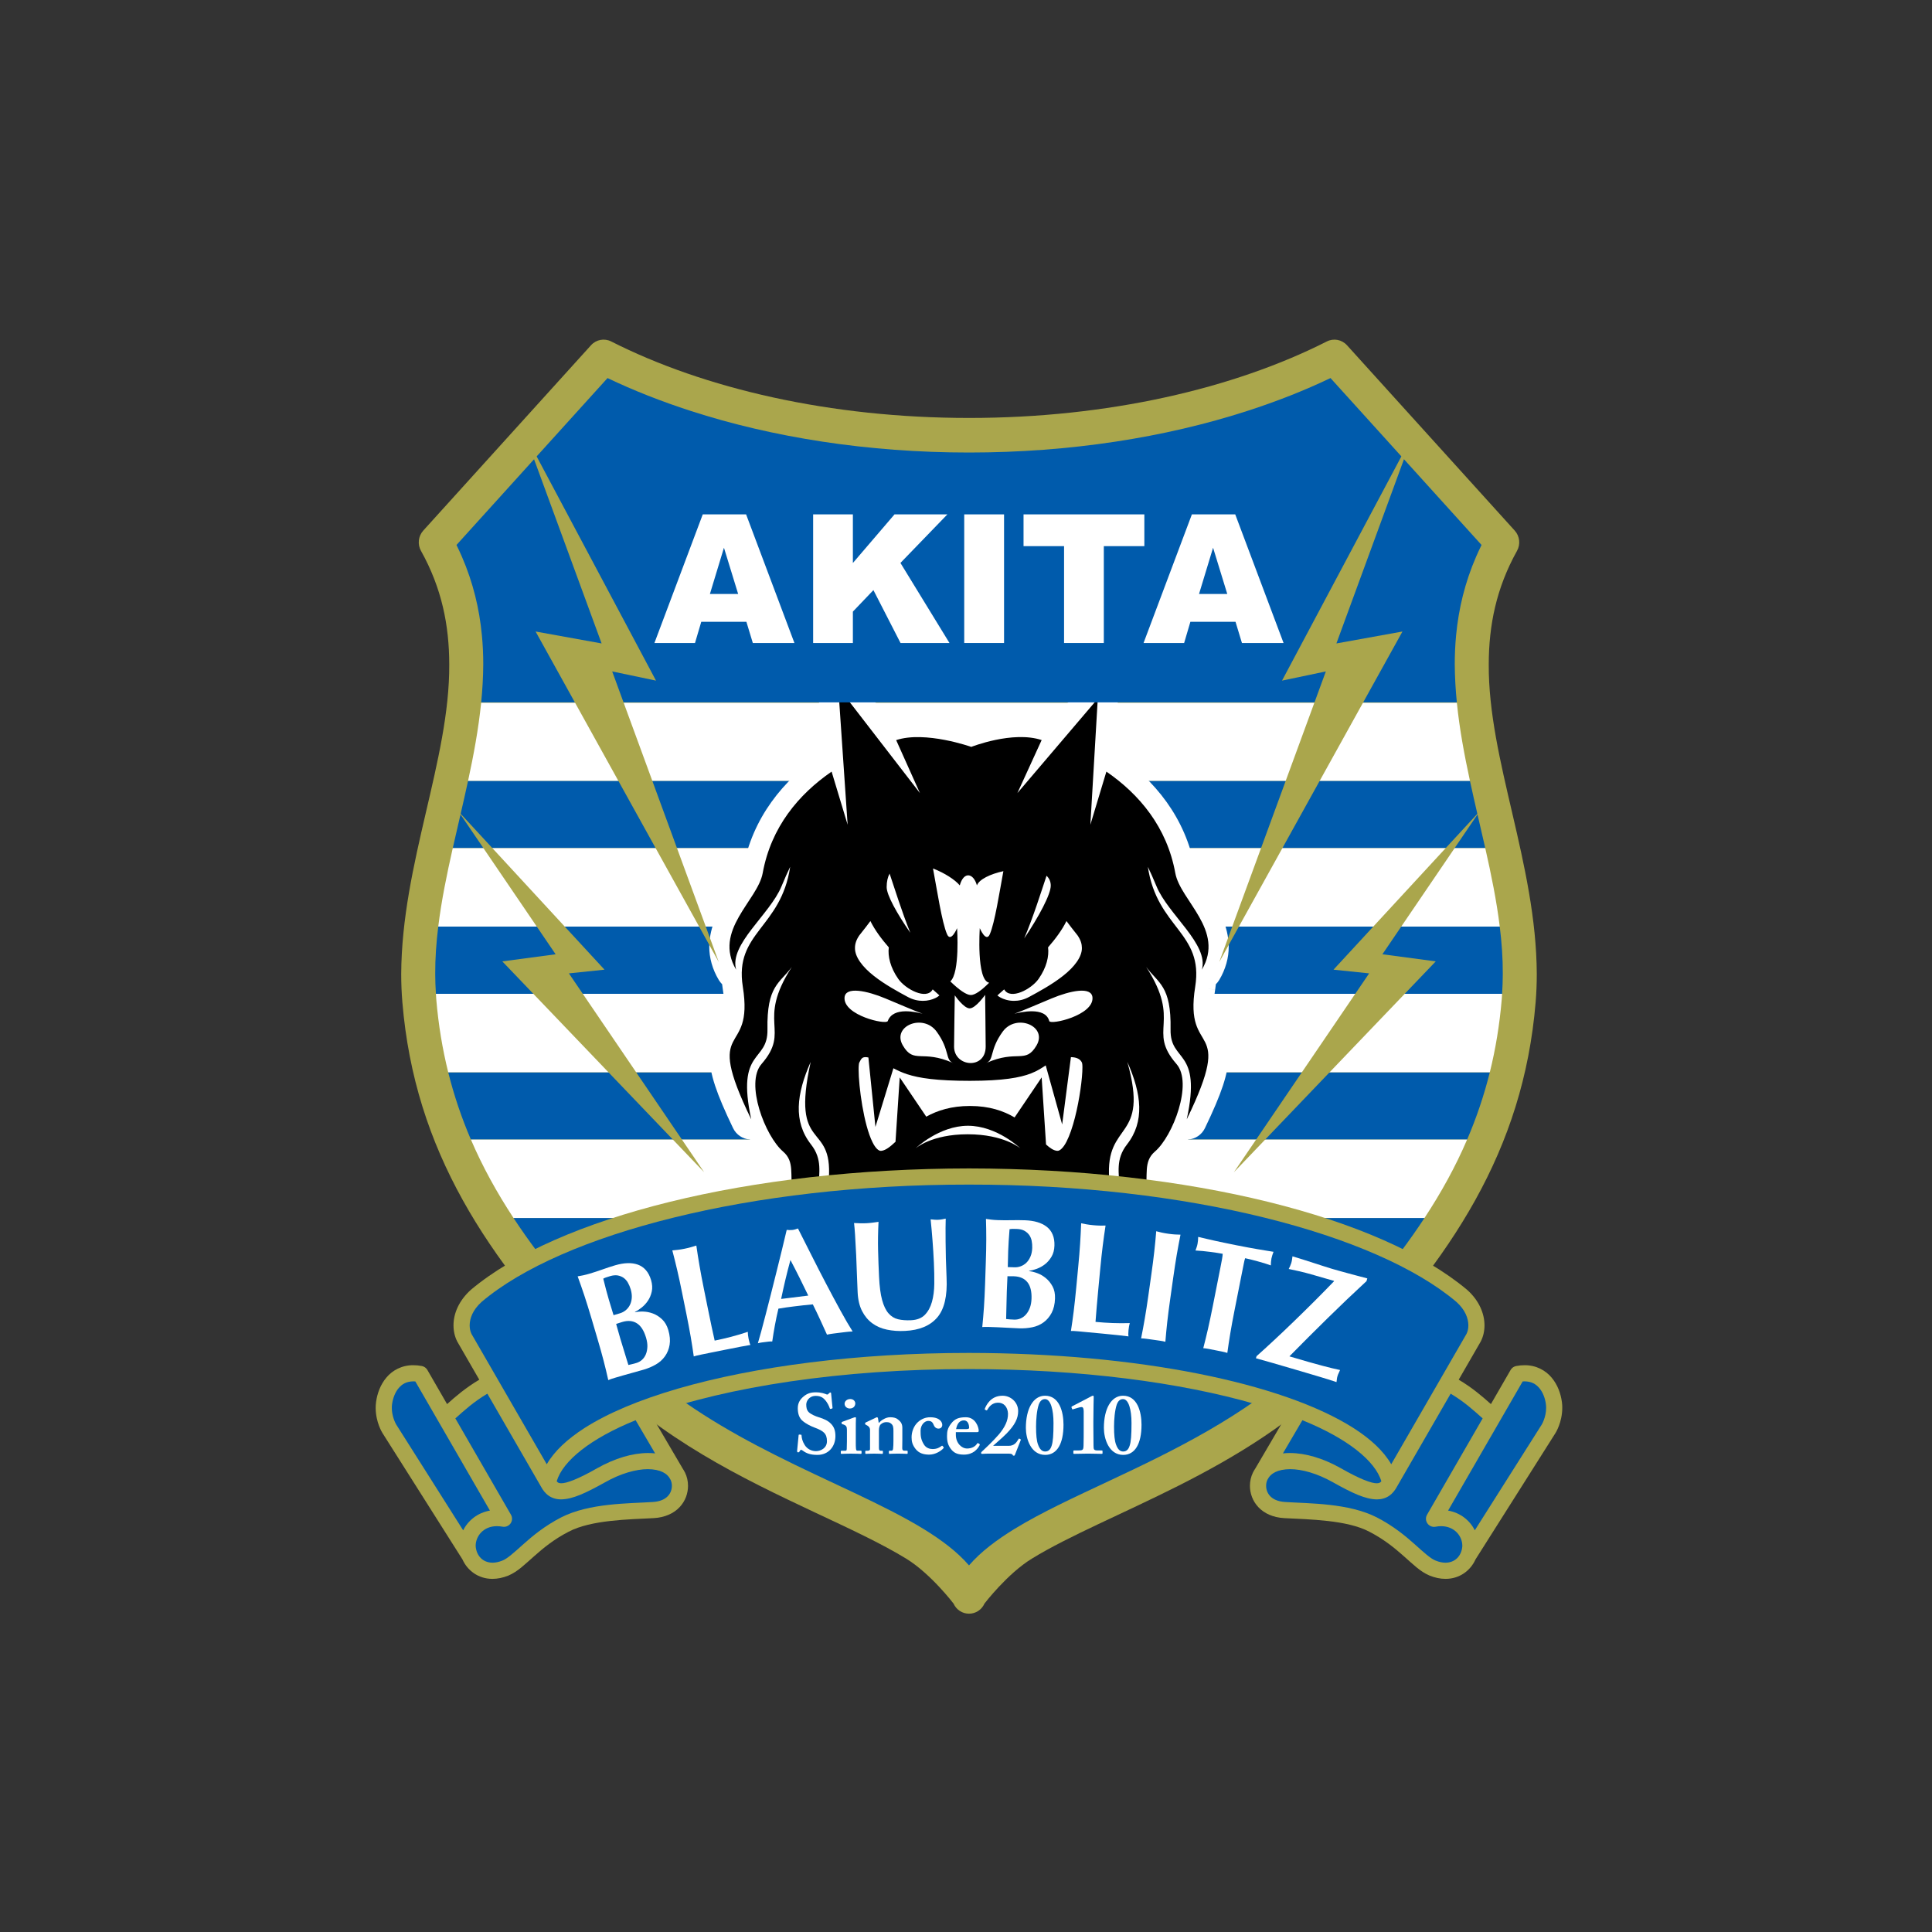 <?xml version="1.0" encoding="utf-8"?>
<!-- Generator: Adobe Illustrator 15.0.0, SVG Export Plug-In  -->
<!DOCTYPE svg PUBLIC "-//W3C//DTD SVG 1.1//EN" "http://www.w3.org/Graphics/SVG/1.1/DTD/svg11.dtd">
<svg version="1.1"
	 xmlns="http://www.w3.org/2000/svg" xmlns:xlink="http://www.w3.org/1999/xlink" xmlns:a="http://ns.adobe.com/AdobeSVGViewerExtensions/3.0/"
	 x="0px" y="0px" width="198px" height="198px" viewBox="-38.503 -34.807 198 198" enable-background="new -38.503 -34.807 198 198"
	 xml:space="preserve">
<rect x="-38.503" y="-34.807" width="198" height="198" fill="#333333" stroke="none"/>
<defs>
</defs>
<path fill="#AAA64C" d="M54.345,124.917L54.345,124.917c-2.517-1.541-5.798-3.063-9.408-4.758
	c-7.221-3.398-15.784-7.495-22.484-14.477C11.397,94.176,3.995,83.113,2.734,67.906c-0.081-0.969-0.119-1.934-0.119-2.893
	c0.053-11.308,4.979-21.94,4.923-31.726c-0.004-3.991-0.758-7.809-2.896-11.64c-0.376-0.67-0.28-1.506,0.231-2.075l17.196-19
	c0.524-0.58,1.367-0.738,2.06-0.388C33.665,5.02,46.589,8.03,60.806,8.026C75.022,8.03,87.945,5.02,97.481,0.185
	c0.691-0.35,1.533-0.192,2.059,0.388l17.195,19c0.513,0.569,0.607,1.405,0.232,2.075c-2.135,3.831-2.891,7.649-2.896,11.64
	c-0.055,9.786,4.871,20.418,4.922,31.726c0,0.959-0.037,1.924-0.117,2.891c-1.26,15.209-8.662,26.272-19.717,37.779
	c-5.022,5.238-11.102,8.848-16.867,11.763c-5.764,2.906-11.25,5.153-15.028,7.472c-2.53,1.541-4.875,4.617-4.875,4.617
	c-0.283,0.634-0.899,1.035-1.583,1.035s-1.299-0.401-1.585-1.035C59.221,129.535,56.878,126.458,54.345,124.917"/>
<path fill="#005BAC" d="M115.509,65.013c0.008-1.612-0.109-3.232-0.311-4.861H6.411c-0.201,1.629-0.319,3.249-0.311,4.861
	c0,0.679,0.028,1.354,0.072,2.031h109.266C115.481,66.371,115.509,65.692,115.509,65.013"/>
<path fill="#005BAC" d="M112.144,45.218H9.466c-0.499,2.313-1.051,4.611-1.567,6.893h105.814
	C113.197,49.829,112.642,47.531,112.144,45.218"/>
<path fill="#005BAC" d="M114.179,75.087H7.433c0.596,2.391,1.373,4.677,2.323,6.893h102.099
	C112.806,79.764,113.583,77.478,114.179,75.087"/>
<path fill="#005BAC" d="M26.729,104.956c4.243,3.903,9.23,6.841,14.141,9.315c5.617,2.846,11.1,5.063,15.273,7.613
	c1.822,1.123,3.433,2.315,4.661,3.738h0.001c1.229-1.423,2.84-2.615,4.661-3.738c2.785-1.705,6.146-3.248,9.745-4.941
	c6.519-3.055,13.801-6.598,19.66-11.987H26.729z"/>
<path fill="#005BAC" d="M107.484,90.02H14.126c1.521,2.318,3.244,4.603,5.156,6.894h83.047
	C104.243,94.623,105.962,92.338,107.484,90.02"/>
<path fill="#FFFFFF" d="M110.804,37.216H10.806c-0.27,2.688-0.768,5.355-1.34,8.002h102.678
	C111.572,42.571,111.072,39.904,110.804,37.216"/>
<path fill="#FFFFFF" d="M113.713,52.111H7.898c-0.61,2.702-1.161,5.383-1.487,8.041h108.787
	C114.872,57.494,114.322,54.813,113.713,52.111"/>
<path fill="#FFFFFF" d="M115.403,67.603c0.017-0.186,0.023-0.372,0.035-0.558H6.173c0.012,0.186,0.02,0.372,0.035,0.558
	c0.221,2.622,0.633,5.104,1.225,7.484h106.746C114.771,72.707,115.181,70.225,115.403,67.603"/>
<path fill="#FFFFFF" d="M111.854,81.98H9.756c1.19,2.77,2.653,5.428,4.37,8.04h93.358C109.203,87.408,110.667,84.75,111.854,81.98"
	/>
<path fill="#FFFFFF" d="M43.589,112.228c0.035,0,0.053,0.018,0.053,0.068c0.016,0.279,0.086,0.609,0.329,0.994
	c0.261,0.414,0.713,0.623,1.147,0.623c0.47,0,1.129-0.297,1.129-1.017c0-0.798-0.363-1.06-1.285-1.406
	c-0.278-0.106-0.852-0.348-1.268-0.731c-0.297-0.277-0.436-0.711-0.436-1.242c0-0.484,0.191-0.885,0.607-1.217
	c0.349-0.294,0.73-0.416,1.234-0.416c0.573,0,0.92,0.139,1.096,0.209c0.086,0.034,0.139,0.018,0.182-0.027l0.114-0.112
	c0.033-0.034,0.068-0.053,0.12-0.053c0.053,0,0.068,0.053,0.068,0.142c0,0.139,0.141,1.354,0.141,1.439
	c0,0.035-0.018,0.053-0.053,0.062l-0.139,0.043c-0.035,0.009-0.069,0-0.088-0.052c-0.085-0.242-0.225-0.59-0.537-0.921
	c-0.227-0.243-0.504-0.364-0.904-0.364c-0.695,0-0.973,0.555-0.973,0.878c0,0.295,0.035,0.556,0.244,0.78
	c0.225,0.227,0.711,0.436,1.059,0.539c0.504,0.156,0.921,0.332,1.25,0.678c0.279,0.295,0.436,0.661,0.436,1.243
	c0,1.06-0.695,1.929-1.842,1.929c-0.713,0-1.129-0.158-1.477-0.418c-0.104-0.068-0.156-0.104-0.209-0.104s-0.087,0.069-0.139,0.156
	c-0.053,0.087-0.087,0.104-0.156,0.104c-0.068,0-0.105-0.053-0.105-0.139c0.018-0.105,0.141-1.511,0.157-1.615
	c0.009-0.053,0.018-0.069,0.052-0.069L43.589,112.228z"/>
<path fill="#FFFFFF" d="M48.29,111.691c0-0.262-0.052-0.436-0.451-0.539c-0.078-0.018-0.087-0.043-0.087-0.079v-0.095
	c0-0.036,0.017-0.053,0.06-0.069c0.121-0.054,0.982-0.356,1.131-0.419c0.086-0.034,0.156-0.05,0.208-0.05s0.079,0.034,0.069,0.104
	c-0.018,0.137-0.018,0.694-0.018,1.415v0.938c0,0.329,0,0.644,0.018,0.747c0.017,0.156,0.053,0.225,0.139,0.225h0.348
	c0.07,0,0.086,0.02,0.086,0.063v0.174c0,0.053-0.016,0.086-0.068,0.086c-0.07,0-0.469-0.024-1.051-0.024
	c-0.504,0-0.834,0.024-0.939,0.024c-0.043,0-0.068-0.018-0.068-0.086v-0.166c0-0.051,0.034-0.07,0.087-0.07h0.382
	c0.087,0,0.131-0.033,0.139-0.172c0.009-0.261,0.018-0.539,0.018-0.781V111.691z M48.585,109.543c-0.268,0-0.529-0.19-0.529-0.485
	c0-0.254,0.234-0.486,0.582-0.486s0.513,0.25,0.513,0.449C49.15,109.274,48.977,109.543,48.585,109.543"/>
<path fill="#FFFFFF" d="M51.201,110.509c0.069-0.035,0.121-0.069,0.173-0.069s0.087,0.034,0.104,0.104l0.07,0.449h0.052
	c0.104-0.121,0.26-0.26,0.435-0.347c0.208-0.121,0.434-0.207,0.694-0.207c0.295,0,0.574,0.05,0.766,0.207
	c0.382,0.278,0.478,0.538,0.478,0.895v1.251c0,0.279-0.01,0.662-0.01,0.834c0,0.191,0.104,0.242,0.21,0.242h0.242
	c0.078,0,0.104,0.02,0.104,0.063v0.198c0,0.044-0.017,0.062-0.069,0.062c-0.068,0-0.33-0.024-0.938-0.024
	c-0.521,0-0.799,0.024-0.852,0.024c-0.052,0-0.069-0.033-0.069-0.103v-0.149c0-0.051,0.018-0.07,0.104-0.07h0.174
	c0.07,0,0.14-0.051,0.156-0.208c0.027-0.225,0.036-0.468,0.036-0.815v-1c0-0.346-0.018-0.573-0.228-0.746
	c-0.173-0.157-0.329-0.157-0.52-0.157c-0.141,0-0.348,0.036-0.557,0.227c-0.139,0.14-0.182,0.382-0.182,0.617v1.79
	c0,0.19,0.043,0.293,0.164,0.293h0.156c0.07,0,0.088,0.02,0.088,0.08v0.156c0,0.053-0.018,0.086-0.07,0.086
	s-0.295-0.024-0.816-0.024c-0.539,0-0.816,0.024-0.869,0.024c-0.035,0-0.051-0.033-0.051-0.086v-0.166
	c0-0.051,0.016-0.07,0.086-0.07h0.174c0.104,0,0.226-0.033,0.226-0.172v-1.955c0-0.26-0.156-0.4-0.365-0.503l-0.069-0.036
	c-0.051-0.018-0.069-0.051-0.069-0.086v-0.07c0-0.035,0.034-0.068,0.087-0.086L51.201,110.509z"/>
<path fill="#FFFFFF" d="M58.195,113.498c0.026,0.025,0.034,0.059,0,0.104c-0.218,0.268-0.824,0.668-1.468,0.668
	c-0.591,0-1.061-0.154-1.391-0.572s-0.416-0.765-0.416-1.199c0-0.549,0.207-1.156,0.643-1.556c0.364-0.331,0.781-0.502,1.268-0.502
	c1.008,0,1.233,0.521,1.233,0.782c0,0.207-0.139,0.38-0.382,0.38c-0.295,0-0.434-0.207-0.521-0.434
	c-0.121-0.296-0.313-0.356-0.539-0.356c-0.348,0-0.78,0.391-0.78,1.009c0,0.52,0.017,0.878,0.339,1.405
	c0.234,0.383,0.616,0.471,0.895,0.471c0.435,0,0.703-0.148,0.938-0.33c0.018-0.018,0.052-0.018,0.078,0.008L58.195,113.498z"/>
<path fill="#FFFFFF" d="M59.456,112.238c0,0.885,0.633,1.406,1.129,1.406c0.54,0,0.869-0.225,1.052-0.504
	c0.034-0.061,0.069-0.061,0.104-0.042l0.131,0.077c0.043,0.025,0.059,0.062,0,0.174c-0.184,0.332-0.627,0.92-1.583,0.92
	c-0.556,0-0.946-0.121-1.251-0.469c-0.398-0.459-0.485-0.895-0.485-1.433c0-0.478,0.052-0.8,0.425-1.288
	c0.365-0.469,0.756-0.64,1.512-0.64c0.99,0,1.313,1.032,1.313,1.389c0,0.132-0.088,0.14-0.243,0.14h-2.103V112.238z M60.534,111.654
	c0.182,0,0.285-0.052,0.285-0.12c0-0.262-0.086-0.774-0.537-0.774c-0.426,0-0.688,0.313-0.801,0.895H60.534z"/>
<path fill="#FFFFFF" d="M62.854,114.167c-0.112,0-0.235,0.007-0.347,0.007c-0.113,0.01-0.227,0.018-0.349,0.018
	c-0.052,0-0.069,0-0.105-0.043c-0.017-0.07,0-0.121,0.054-0.174c0.348-0.33,1.094-1.008,1.771-1.79
	c0.592-0.712,0.939-1.39,0.923-2.129c-0.036-0.677-0.435-1.128-1.044-1.111c-0.607,0.017-0.903,0.435-1.077,0.731
	c-0.036,0.068-0.07,0.068-0.104,0.049l-0.138-0.067c-0.019-0.017-0.037-0.034,0-0.122c0.138-0.331,0.589-1.303,1.805-1.303
	c0.852,0,1.6,0.678,1.6,1.573c0,0.747-0.331,1.425-1.2,2.312c-0.555,0.555-1.078,0.971-1.372,1.25h1.599
	c0.573,0,0.799-0.348,0.99-0.66c0.051-0.087,0.069-0.105,0.156-0.053c0.087,0.035,0.112,0.068,0.087,0.139l-0.591,1.494
	c-0.036,0.069-0.017,0.086-0.121,0.086c-0.087,0-0.087-0.017-0.121-0.086c-0.054-0.104-0.209-0.12-0.522-0.12H62.854z"/>
<path fill="#FFFFFF" d="M70.489,111.203c0,1.98-0.678,3.094-1.875,3.094c-1.494,0-1.982-1.703-1.982-2.763
	c0-1.964,0.749-3.302,1.965-3.302C70.073,108.232,70.489,109.9,70.489,111.203 M67.954,109.135c-0.208,0.608-0.277,1.563-0.277,2.26
	c0,0.833,0.052,1.458,0.207,1.858c0.191,0.521,0.436,0.695,0.73,0.695c0.276,0,0.521-0.139,0.66-0.591
	c0.139-0.417,0.19-1.077,0.19-2.328c0-1.373-0.294-2.45-0.868-2.45C68.284,108.58,68.093,108.771,67.954,109.135"/>
<path fill="#FFFFFF" d="M72.559,109.848c0-0.262-0.052-0.452-0.208-0.452c-0.088,0-0.209,0.016-0.365,0.071l-0.52,0.155
	c-0.036,0.018-0.07,0.018-0.088-0.018l-0.07-0.175c-0.018-0.034,0-0.069,0.053-0.104l1.999-1.043
	c0.052-0.026,0.104-0.052,0.155-0.052s0.07,0.033,0.07,0.139c0,0.07-0.036,1.424-0.036,2.547v0.363c0,0.297,0.017,1.945,0.017,2.061
	c0,0.449,0.037,0.503,0.523,0.503h0.313c0.068,0,0.087,0.024,0.087,0.061v0.217c0,0.052-0.019,0.069-0.087,0.069
	c-0.07,0-1.252-0.024-1.392-0.024c-0.174,0-1.389,0.024-1.443,0.024c-0.042,0-0.068-0.018-0.068-0.062v-0.225
	c0-0.053,0.034-0.061,0.096-0.061h0.34c0.521,0,0.59-0.019,0.607-0.478c0.017-0.244,0.017-1.563,0.017-1.807V109.848z"/>
<path fill="#FFFFFF" d="M78.484,111.203c0,1.98-0.677,3.094-1.876,3.094c-1.493,0-1.98-1.703-1.98-2.763
	c0-1.964,0.747-3.302,1.964-3.302C78.068,108.232,78.484,109.9,78.484,111.203 M75.948,109.135c-0.207,0.608-0.279,1.563-0.279,2.26
	c0,0.833,0.054,1.458,0.21,1.858c0.19,0.521,0.435,0.695,0.729,0.695c0.277,0,0.521-0.139,0.66-0.591
	c0.139-0.417,0.191-1.077,0.191-2.328c0-1.373-0.296-2.45-0.868-2.45C76.278,108.58,76.087,108.771,75.948,109.135"/>
<path fill="#FFFFFF" d="M86.159,69.826c-0.147-0.332-0.274-0.651-0.281-1.52c-0.004-0.425,0.039-0.975,0.152-1.673l-0.679-0.109
	c0.002,0,0.003-0.001,0.004-0.001l0.676,0.106c0.03-0.192,0.055-0.384,0.073-0.57c0.131-0.126,0.247-0.269,0.344-0.432
	c0.66-1.104,0.98-2.297,0.973-3.412c-0.021-2.198-1.057-3.844-1.882-5.146c-0.864-1.287-1.535-2.384-1.558-2.77
	c-0.962-5.349-4.221-9.201-7.922-11.733c-0.1-0.067-0.205-0.128-0.314-0.178l0.321-5.472c0.054-0.885-0.469-1.709-1.294-2.041
	c-0.822-0.33-1.772-0.097-2.346,0.578l-3.199,3.758c-0.104-0.056-0.213-0.102-0.325-0.139c-0.95-0.313-1.895-0.41-2.793-0.411
	c-2.141,0.013-4.087,0.559-5.103,0.895c-1.074-0.325-3.201-0.88-5.45-0.893c-0.931,0.003-1.9,0.095-2.871,0.417l-0.002,0
	l-3.643-4.72c-0.556-0.722-1.519-0.993-2.372-0.668c-0.854,0.323-1.393,1.166-1.33,2.076l0.456,6.652
	c-0.085,0.044-0.165,0.091-0.244,0.146c-3.7,2.533-6.96,6.385-7.922,11.733c-0.022,0.386-0.692,1.483-1.56,2.77
	c-0.824,1.302-1.86,2.948-1.882,5.146c-0.005,1.113,0.313,2.308,0.977,3.413c0.097,0.163,0.211,0.305,0.34,0.431
	c0.021,0.189,0.046,0.378,0.077,0.572c0.111,0.696,0.152,1.249,0.152,1.675c-0.033,1.162-0.184,1.328-0.481,1.889
	c-0.159,0.277-0.409,0.651-0.646,1.201c-0.236,0.551-0.404,1.267-0.398,2.029c0.025,1.814,0.703,3.813,2.42,7.387
	c0.332,0.687,0.996,1.11,1.714,1.162c0.556,1.095,1.211,2.056,2.073,2.815c0.064,0.062,0.035,0.034,0.049,0.054
	c0.023,0.02,0.078,0.351,0.078,1.012c0.008,0.941,0.055,2.667,1.236,4.268c1.172,1.59,3.112,2.862,6.35,4.041
	c0.686,0.247,1.423,0.113,1.968-0.309c0.147,0.059,0.288,0.112,0.427,0.163c0.644,0.247,0.857,0.478,1.041,0.767
	c0.176,0.289,0.309,0.758,0.309,1.463c0,0.139-0.006,0.292-0.016,0.461c-0.066,1.023,0.623,1.93,1.617,2.151
	c0.111,0.288,0.25,0.576,0.421,0.855c0.572,0.954,1.437,1.796,2.605,2.59c0.885,0.6,2.073,0.43,2.755-0.39
	c0.682-0.822,0.629-2.02-0.123-2.779c-0.445-0.447-0.674-0.766-0.758-0.922c-0.02-0.033-0.031-0.059-0.039-0.076
	c0.014-0.042,0.039-0.125,0.098-0.257c0.271-0.647,1.211-2.243,1.188-4.563c0-0.319-0.016-0.653-0.047-0.997
	c-0.129-1.203-0.365-2.12-0.446-2.96c0.628,0.041,1.142,0.069,1.467,0.086c0.073,0.006,0.149,0.01,0.225,0.009h0.005
	c0.063,0,0.123-0.003,0.187-0.009c0.324-0.017,0.841-0.045,1.474-0.086c-0.083,0.837-0.318,1.757-0.443,2.954
	c-0.034,0.346-0.051,0.684-0.051,1.008c-0.01,1.644,0.447,2.932,0.827,3.768c0.187,0.415,0.338,0.725,0.409,0.905
	c0.023,0.065,0.039,0.112,0.051,0.142c-0.02,0.039-0.057,0.113-0.131,0.224c-0.121,0.177-0.336,0.44-0.667,0.776
	c-0.751,0.761-0.804,1.957-0.12,2.777c0.406,0.49,0.994,0.749,1.59,0.749c0.4,0,0.805-0.118,1.162-0.359
	c1.17-0.794,2.031-1.636,2.605-2.59c0.17-0.279,0.31-0.565,0.42-0.854c1-0.219,1.691-1.139,1.619-2.166
	c-0.012-0.157-0.018-0.308-0.018-0.447c0-0.705,0.133-1.174,0.31-1.463c0.183-0.289,0.397-0.52,1.039-0.767
	c0.139-0.051,0.282-0.104,0.427-0.163c0.545,0.422,1.284,0.556,1.971,0.309c2.477-0.901,4.168-1.846,5.377-2.955
	c0.902-0.826,1.504-1.777,1.817-2.695c0.472-1.379,0.362-2.535,0.402-3.143c0.011-0.312,0.047-0.475,0.063-0.515
	c0.023-0.041-0.019,0.005,0.053-0.066c0.862-0.76,1.517-1.721,2.073-2.815c0.719-0.051,1.379-0.476,1.713-1.162
	c1.717-3.573,2.393-5.572,2.421-7.385c0.005-0.765-0.165-1.48-0.401-2.029C86.631,70.563,86.301,70.158,86.159,69.826"/>
<path d="M83.988,66.305c0.886-5.562-3.913-5.984-4.854-12.276c0.258,0.531,0.555,1.193,0.896,2.014
	c1.197,2.886,5.385,5.934,4.637,8.531c2.396-4.044-2.209-7.081-2.72-9.905c-0.854-4.704-3.673-8.065-7.062-10.398l-1.642,5.443
	l0.759-12.918l-8.238,9.675l2.487-5.434c-2.965-0.981-7.213,0.7-7.213,0.7s-4.728-1.678-7.698-0.694l2.436,5.428l-8.371-10.843
	l0.961,14.086l-1.642-5.443c-3.386,2.333-6.206,5.694-7.062,10.398c-0.511,2.824-5.113,5.861-2.72,9.905
	c-0.747-2.598,3.44-5.646,4.64-8.531c0.338-0.821,0.638-1.482,0.895-2.014c-0.941,6.292-5.738,6.715-4.854,12.276
	c1.197,7.509-4.205,3.163,0.865,13.604c-1.578-7.308,1.727-5.771,1.662-9.211c-0.083-4.51,1.258-4.721,2.499-6.411
	c-3.691,5.698-0.056,6.446-3.11,9.953c-1.701,1.955,0.361,7.389,2.22,8.976c2.425,2.074-2.203,5.646,7.072,9.002
	c-5.925-4.195-1.796-6.643-4.22-9.741c-1.83-2.341-1.496-5.161-0.031-8.456c-2.079,9.424,2.29,5.961,1.856,11.987
	c-0.265,3.702,2.731,5.318,4.792,6.067c2.221,0.804,2.841,2.598,2.691,4.765c1.646-5.487-2.844-4.909-2.844-7.654
	c-0.025-1.222,0.239-1.903,0.463-2.26c-0.087,1.015,0.568,2.616,2.39,3.993c4.298,3.246-1.806,5.921,3.733,9.674
	c-3.293-3.32,0.299-3.32-0.15-8.086c-0.152-1.62-0.781-3.221-0.31-5.352c1.593,0.119,3.048,0.205,3.601,0.232l0,0h-0.012h0.014
	h0.018H60.81h-0.002c0.553-0.027,2.009-0.113,3.6-0.232c0.473,2.131-0.155,3.731-0.309,5.352c-0.451,4.766,3.142,4.766-0.149,8.086
	c5.536-3.753-0.565-6.428,3.733-9.674c1.822-1.377,2.473-2.979,2.391-3.993c0.221,0.356,0.488,1.038,0.46,2.26
	c0,2.745-4.489,2.167-2.843,7.654c-0.15-2.167,0.471-3.961,2.69-4.765c2.062-0.749,5.059-2.365,4.792-6.067
	c-0.434-6.026,4.166-3.79,1.858-11.987c1.464,3.295,1.797,6.115-0.032,8.456c-2.425,3.099,1.707,5.546-4.221,9.741
	c9.277-3.355,4.649-6.928,7.074-9.002c1.857-1.587,3.922-7.021,2.219-8.976c-3.055-3.507,0.58-4.255-3.11-9.953
	c1.241,1.69,2.583,1.901,2.501,6.411c-0.066,3.439,3.238,1.903,1.658,9.211C88.192,69.468,82.79,73.814,83.988,66.305"/>
<path fill="#FFFFFF" d="M72.386,74.108c-0.162-0.361-0.521-0.564-1.136-0.575l-0.898,6.9l-1.685-6.053
	c-0.4,0.259-0.825,0.557-1.514,0.824c-1.104,0.428-2.847,0.756-6.256,0.758c-3.408,0-5.209-0.279-6.43-0.677
	c-0.57-0.187-1.006-0.399-1.41-0.612l-1.842,6.014l-0.72-7.117c-0.115-0.023-0.217-0.039-0.298-0.039
	c-0.328,0.013-0.424,0.119-0.644,0.577c-0.024,0.034-0.063,0.318-0.06,0.692c-0.005,1.695,0.521,5.664,1.424,7.453
	c0.297,0.607,0.63,0.902,0.86,0.884c0.021,0,0.042,0,0.063-0.004c0.436-0.055,0.891-0.419,1.432-0.927l0.432-6.594l2.72,4.022
	c1.14-0.634,2.581-1.097,4.476-1.096h0.014c1.967,0,3.426,0.503,4.563,1.175l2.774-4.102l0.449,6.874
	c0.398,0.359,0.754,0.605,1.105,0.646c0.02,0.004,0.041,0.004,0.061,0.004c0.242,0.02,0.604-0.302,0.93-0.938
	c0.324-0.626,0.62-1.507,0.863-2.454c0.488-1.899,0.77-4.087,0.77-5.128C72.434,74.339,72.401,74.13,72.386,74.108 M55.326,82.884
	c0,0,1.608-1.445,5.346-1.445c3.738,0,5.401,1.445,5.401,1.445s-2.406-2.318-5.374-2.318S55.326,82.884,55.326,82.884
	 M52.479,69.835c0.564-1.531,3.011-0.887,3.566-0.751c-0.506-0.168-2.867-1.173-3.807-1.567c-1.855-0.775-4.109-1.275-4.189-0.09
	C47.924,69.257,52.327,70.25,52.479,69.835 M69.271,67.517c-0.942,0.395-3.301,1.399-3.81,1.567c0.559-0.136,3.166-0.78,3.569,0.751
	c0.111,0.426,4.554-0.578,4.43-2.408C73.38,66.242,71.126,66.742,69.271,67.517 M54.022,72.332c1.139,1.956,1.961,0.379,5.163,1.808
	c-0.847-0.329-0.307-1.304-1.693-3.216C56.107,69.015,52.864,70.345,54.022,72.332 M60.874,68.535c-0.613,0-1.527-1.338-1.527-1.338
	s-0.073,4.533-0.073,5.254c0,2.1,3.24,2.393,3.24,0c0-0.88-0.058-5.299-0.058-5.299S61.489,68.535,60.874,68.535 M62.563,74.139
	c3.202-1.429,4.023,0.148,5.165-1.808c1.156-1.986-2.087-3.316-3.474-1.408C62.87,72.835,63.409,73.81,62.563,74.139 M51.045,65.199
	c1.136,0.901,2.533,1.649,3.47,2.157c0.549,0.302,1.077,0.409,1.557,0.409c0.499,0.002,0.948-0.123,1.278-0.284
	c0.185-0.083,0.329-0.19,0.421-0.272c-0.022-0.023-0.048-0.049-0.075-0.072c-0.151-0.143-0.364-0.33-0.612-0.547
	c-0.624,1.129-2.787-0.018-3.528-1.074c-0.817-1.166-1.086-2.33-0.972-3.233c-0.755-0.866-1.43-1.774-1.885-2.696
	c-0.276,0.373-0.65,0.862-1.136,1.469c-0.327,0.476-0.444,0.888-0.444,1.281C49.097,63.261,49.895,64.295,51.045,65.199
	 M63.716,67.21c0.07,0.061,0.168,0.134,0.289,0.201c0.338,0.191,0.843,0.355,1.414,0.354c0.479,0,1.007-0.107,1.557-0.409
	c0.938-0.508,2.333-1.256,3.469-2.157c1.15-0.9,1.947-1.938,1.929-2.863c-0.002-0.392-0.117-0.804-0.442-1.279
	c-0.486-0.608-0.863-1.098-1.139-1.471c-0.454,0.922-1.131,1.83-1.886,2.696c0.117,0.904-0.153,2.067-0.97,3.233
	c-0.739,1.057-2.904,2.203-3.528,1.074c-0.181,0.158-0.345,0.303-0.479,0.424C63.849,67.083,63.776,67.152,63.716,67.21
	 M52.667,54.723c-0.191,0.354-0.301,0.807-0.301,1.388c0,0.806,1.043,2.688,2.422,4.676C53.915,58.619,53.183,56.253,52.667,54.723
	 M59.583,60.316c0,0,0.309,4.574-0.693,5.455c0.88,0.852,1.639,1.398,2.105,1.398c0.434,0,1.104-0.488,1.875-1.262
	c-1.322-0.241-0.961-5.591-0.961-5.591s0.643,1.526,1.031,0.614c0.504-1.175,0.973-4.208,1.387-6.456
	c-1.339,0.291-2.488,0.842-2.711,1.458c-0.364-1.302-1.363-1.444-1.758,0c-0.49-0.587-1.561-1.276-2.744-1.733
	c0.426,2.267,0.91,5.508,1.436,6.73C58.942,61.842,59.583,60.316,59.583,60.316 M68.751,54.945
	c-0.559,1.675-1.352,4.207-2.287,6.421c1.514-2.256,2.719-4.513,2.719-5.411C69.183,55.529,69.021,55.199,68.751,54.945"/>
<path fill="#AAA64C" d="M121.567,108.869c-0.119-0.859-0.436-1.758-1.055-2.495c-0.611-0.735-1.586-1.278-2.769-1.268
	c-0.276,0-0.567,0.025-0.868,0.084c-0.235,0.046-0.44,0.192-0.56,0.397l-2.023,3.506c-0.83-0.744-1.878-1.659-3.3-2.503l2.238-3.877
	l0.019-0.036c0.252-0.485,0.386-1.051,0.386-1.652c0.002-1.202-0.548-2.553-1.793-3.655c-8.889-7.438-28.357-12.411-51.038-12.431
	c-22.681,0.02-42.149,4.993-51.021,12.414c-1.262,1.119-1.813,2.47-1.809,3.672c0,0.601,0.133,1.167,0.385,1.656l0.018,0.032
	l2.239,3.878c-1.423,0.843-2.47,1.758-3.3,2.502l-2.023-3.506c-0.121-0.205-0.327-0.352-0.563-0.397
	c-0.301-0.059-0.592-0.084-0.867-0.084c-1.184-0.011-2.156,0.532-2.768,1.268c-0.619,0.737-0.938,1.636-1.055,2.491
	c-0.03,0.212-0.042,0.42-0.042,0.62c0.008,1.483,0.664,2.514,0.702,2.582l0.003,0.004l8.187,12.935
	c0.506,1.136,1.626,1.996,3.064,1.997c0.007,0,0.011-0.001,0.016-0.001c0.525,0,1.074-0.113,1.633-0.338
	c0.975-0.414,1.699-1.167,2.626-1.976c0.92-0.817,2.009-1.724,3.536-2.513c2.311-1.221,6.177-1.261,8.736-1.398
	c1.131-0.064,2.041-0.482,2.638-1.116c0.601-0.632,0.87-1.435,0.87-2.195c-0.001-0.476-0.104-0.94-0.309-1.36h-0.001
	c0,0,0-0.002-0.001-0.002h0.002c-0.008-0.016-0.02-0.027-0.027-0.043c-0.063-0.124-0.129-0.242-0.206-0.355l-3.262-5.562
	c7.783-2.811,19.518-4.652,32.598-4.642c11.378,0,21.726,1.37,29.356,3.59c1.146,0.331,2.223,0.686,3.241,1.055l-3.262,5.561
	c-0.085,0.125-0.162,0.259-0.231,0.398c-0.207,0.422-0.31,0.887-0.311,1.362c0,0.759,0.271,1.563,0.871,2.194
	c0.597,0.633,1.509,1.053,2.639,1.115c2.557,0.138,6.426,0.178,8.733,1.396c1.528,0.791,2.618,1.697,3.538,2.515
	c0.926,0.809,1.65,1.561,2.623,1.974c0.559,0.227,1.109,0.34,1.635,0.34h0.017c1.437,0,2.555-0.858,3.062-1.994l8.188-12.937
	l0.003-0.004c0.037-0.068,0.694-1.101,0.701-2.582C121.608,109.283,121.596,109.077,121.567,108.869"/>
<path fill="#005BAC" d="M18.55,116.999c0.047,0.06,0.09,0.099,0.125,0.122c0.072,0.045,0.14,0.08,0.336,0.083
	c0.503,0.022,1.731-0.42,3.686-1.54c1.799-1.016,3.611-1.555,5.209-1.559c0.246-0.001,0.49,0.012,0.73,0.039l-1.996-3.401
	C22.018,112.612,19.171,114.914,18.55,116.999"/>
<path fill="#005BAC" d="M27.903,115.758c-1.213-0.002-2.798,0.441-4.393,1.345c-2.045,1.141-3.328,1.731-4.5,1.753
	c-0.455,0.005-0.911-0.118-1.275-0.372c-0.355-0.245-0.604-0.579-0.793-0.934l-5.499-9.527c-1.403,0.832-2.401,1.747-3.281,2.534
	l5.7,9.872c0.162,0.281,0.146,0.626-0.041,0.893c-0.188,0.264-0.511,0.393-0.828,0.332c-0.205-0.037-0.396-0.053-0.572-0.053
	c-1.395,0-2.166,1.037-2.175,1.987c0,0.048,0.003,0.098,0.008,0.153c0.102,0.903,0.722,1.596,1.718,1.604
	c0.289,0,0.626-0.061,1.009-0.215c0.499-0.188,1.207-0.831,2.151-1.68c0.949-0.846,2.171-1.867,3.875-2.748
	c2.899-1.479,6.905-1.416,9.398-1.578c0.797-0.051,1.25-0.307,1.535-0.602c0.284-0.3,0.414-0.681,0.415-1.058
	c0-0.231-0.054-0.455-0.14-0.628C29.89,116.173,29.159,115.775,27.903,115.758"/>
<path fill="#005BAC" d="M2.105,111.189L2.105,111.189l6.86,10.838c0.498-0.998,1.465-1.799,2.741-2.021l-7.644-13.237
	c-0.069-0.005-0.134-0.008-0.199-0.008c-0.708,0.011-1.138,0.264-1.504,0.683c-0.361,0.419-0.6,1.043-0.68,1.648
	c-0.02,0.13-0.026,0.262-0.026,0.394c-0.005,0.837,0.37,1.569,0.444,1.692L2.105,111.189z"/>
<path fill="#005BAC" d="M94.972,110.743l-1.996,3.401c0.223-0.027,0.449-0.039,0.68-0.039h0.049
	c1.597,0.004,3.408,0.543,5.209,1.559c1.955,1.12,3.182,1.563,3.685,1.54c0.196-0.005,0.265-0.038,0.337-0.083
	c0.037-0.023,0.078-0.063,0.127-0.122C102.439,114.914,99.593,112.614,94.972,110.743"/>
<path fill="#005BAC" d="M91.255,117.467c0,0.375,0.131,0.756,0.413,1.056c0.286,0.295,0.74,0.551,1.537,0.602
	c2.494,0.162,6.497,0.1,9.396,1.578c1.704,0.881,2.926,1.902,3.876,2.746c0.945,0.852,1.652,1.493,2.149,1.68
	c0.384,0.155,0.723,0.217,1.011,0.217c0.996-0.008,1.616-0.7,1.717-1.599c0.006-0.056,0.008-0.108,0.008-0.161
	c-0.01-0.947-0.779-1.982-2.174-1.984c-0.178,0-0.365,0.016-0.571,0.057c-0.317,0.061-0.641-0.072-0.829-0.338
	c-0.188-0.265-0.203-0.609-0.041-0.891l5.699-9.872c-0.879-0.787-1.877-1.702-3.279-2.535l-5.498,9.521
	c-0.188,0.355-0.438,0.691-0.795,0.94c-0.365,0.254-0.82,0.377-1.277,0.375c-1.17-0.023-2.454-0.615-4.496-1.756
	c-1.596-0.904-3.183-1.347-4.396-1.345c-1.252,0.017-1.984,0.415-2.31,1.077l-0.001,0.002
	C91.307,117.01,91.253,117.234,91.255,117.467"/>
<path fill="#005BAC" d="M119.247,107.443c-0.365-0.419-0.793-0.672-1.503-0.683c-0.063,0-0.128,0.003-0.197,0.008l-7.643,13.237
	c1.276,0.223,2.241,1.023,2.737,2.021l6.863-10.842c0.002,0,0.004-0.005,0.006-0.008c0.009-0.017,0.025-0.047,0.047-0.089
	c0.042-0.083,0.102-0.207,0.16-0.365c0.119-0.315,0.236-0.759,0.235-1.238c0-0.13-0.009-0.264-0.026-0.397
	C119.849,108.485,119.608,107.862,119.247,107.443"/>
<path fill="#005BAC" d="M104.077,115.256l7.717-13.366c0.113-0.225,0.188-0.524,0.188-0.865c-0.004-0.707-0.312-1.589-1.223-2.404
	c-8.233-6.972-27.539-12.047-49.955-12.025c-22.416-0.021-41.718,5.054-49.937,12.01c-0.929,0.831-1.234,1.711-1.237,2.42
	c0,0.346,0.077,0.646,0.191,0.879l7.71,13.353c0.789-1.363,2.12-2.585,3.845-3.698c2.428-1.558,5.691-2.916,9.611-4.057
	c7.836-2.273,18.304-3.654,29.816-3.656c17.281,0.018,32.164,3.07,39.43,7.713C101.959,112.671,103.29,113.893,104.077,115.256"/>
<path fill="#FFFFFF" d="M21.387,97.975c-0.218-0.657-0.448-1.316-0.69-1.976c0.174-0.027,0.359-0.064,0.561-0.105
	c0.199-0.043,0.423-0.099,0.668-0.172c0.42-0.123,0.857-0.268,1.311-0.428c0.453-0.162,0.89-0.305,1.311-0.43
	c0.441-0.127,0.855-0.203,1.246-0.216c0.391-0.015,0.744,0.035,1.066,0.148c0.32,0.115,0.598,0.3,0.827,0.563
	c0.232,0.262,0.411,0.605,0.536,1.028c0.123,0.423,0.147,0.812,0.07,1.165s-0.207,0.666-0.389,0.939
	c-0.182,0.271-0.396,0.506-0.643,0.702c-0.246,0.196-0.477,0.349-0.69,0.455l0.009,0.032c0.229-0.057,0.508-0.08,0.84-0.072
	c0.332,0.011,0.666,0.076,1,0.202s0.646,0.323,0.931,0.593c0.286,0.269,0.499,0.635,0.636,1.098c0.163,0.561,0.208,1.062,0.135,1.51
	c-0.075,0.448-0.234,0.842-0.48,1.185c-0.244,0.341-0.557,0.622-0.939,0.84c-0.381,0.22-0.793,0.393-1.231,0.522
	c-0.391,0.117-0.757,0.219-1.097,0.308c-0.341,0.091-0.696,0.188-1.068,0.299c-0.264,0.078-0.534,0.157-0.813,0.238
	c-0.279,0.083-0.498,0.159-0.658,0.229c-0.144-0.652-0.305-1.316-0.479-1.988c-0.174-0.671-0.387-1.437-0.641-2.291l-0.621-2.105
	C21.841,99.392,21.604,98.634,21.387,97.975 M25.845,96.644c-0.119-0.205-0.267-0.369-0.439-0.493
	c-0.176-0.121-0.375-0.202-0.6-0.245c-0.226-0.038-0.484-0.016-0.779,0.07c-0.214,0.064-0.362,0.11-0.444,0.141
	c-0.081,0.029-0.17,0.068-0.262,0.119c0.094,0.388,0.192,0.779,0.299,1.173c0.106,0.396,0.199,0.728,0.278,0.996
	c0.082,0.277,0.163,0.544,0.242,0.796c0.079,0.251,0.158,0.509,0.236,0.777l0.662-0.195c0.205-0.061,0.396-0.161,0.574-0.302
	c0.176-0.144,0.318-0.316,0.428-0.524c0.109-0.206,0.177-0.445,0.202-0.721c0.024-0.279-0.011-0.581-0.108-0.912
	C26.06,97.077,25.964,96.851,25.845,96.644 M26.771,100.813c-0.412-0.265-0.914-0.312-1.502-0.139
	c-0.137,0.04-0.252,0.079-0.35,0.112c-0.097,0.033-0.189,0.064-0.277,0.09c0.064,0.217,0.128,0.441,0.191,0.676
	s0.143,0.512,0.236,0.83c0.073,0.248,0.15,0.5,0.231,0.758c0.081,0.257,0.157,0.506,0.231,0.755c0.073,0.247,0.143,0.474,0.207,0.68
	c0.067,0.204,0.119,0.373,0.159,0.507c0.139-0.029,0.27-0.059,0.39-0.089c0.118-0.029,0.26-0.068,0.428-0.116
	c0.215-0.066,0.407-0.171,0.576-0.322c0.168-0.15,0.299-0.338,0.393-0.563s0.146-0.478,0.158-0.763
	c0.013-0.282-0.032-0.596-0.132-0.937C27.497,101.57,27.185,101.076,26.771,100.813"/>
<path fill="#FFFFFF" d="M30.903,95.369c-0.157-0.676-0.326-1.352-0.504-2.029c0.173-0.013,0.363-0.031,0.566-0.059
	c0.203-0.021,0.43-0.062,0.681-0.111c0.25-0.05,0.474-0.104,0.67-0.161c0.198-0.057,0.379-0.112,0.544-0.167
	c0.1,0.694,0.208,1.383,0.326,2.066c0.117,0.684,0.264,1.465,0.441,2.338l0.436,2.152c0.121,0.602,0.241,1.18,0.359,1.736
	c0.119,0.56,0.225,1.043,0.318,1.451c0.569-0.115,1.138-0.246,1.701-0.394c0.565-0.147,1.129-0.315,1.695-0.508
	c0.002,0.121,0.01,0.229,0.018,0.327c0.01,0.096,0.031,0.229,0.065,0.398c0.034,0.168,0.065,0.297,0.096,0.392
	c0.028,0.093,0.059,0.17,0.093,0.229c-0.271,0.042-0.607,0.104-1.004,0.179c-0.396,0.072-0.939,0.182-1.629,0.322
	c-0.611,0.121-1.107,0.223-1.488,0.299c-0.369,0.076-0.667,0.137-0.893,0.182c-0.225,0.045-0.395,0.084-0.508,0.112
	c-0.115,0.028-0.211,0.056-0.288,0.082c-0.093-0.663-0.198-1.334-0.315-2.019c-0.119-0.685-0.265-1.463-0.442-2.339l-0.437-2.15
	C31.229,96.822,31.062,96.045,30.903,95.369"/>
<path fill="#FFFFFF" d="M48.878,101.648c-0.244,0.007-0.478,0.027-0.695,0.055s-0.433,0.052-0.646,0.079s-0.428,0.053-0.646,0.081
	c-0.218,0.026-0.432,0.064-0.642,0.111c-0.229-0.503-0.461-1.014-0.701-1.539c-0.24-0.523-0.49-1.044-0.75-1.564
	c-0.326,0.029-0.651,0.063-0.977,0.096c-0.324,0.037-0.648,0.072-0.974,0.115c-0.264,0.03-0.526,0.066-0.79,0.104
	c-0.262,0.039-0.524,0.08-0.785,0.123c-0.136,0.57-0.256,1.138-0.36,1.703c-0.104,0.566-0.195,1.119-0.272,1.66
	c-0.123-0.007-0.244-0.001-0.361,0.013c-0.116,0.015-0.234,0.029-0.355,0.044c-0.123,0.016-0.244,0.031-0.366,0.047
	c-0.122,0.014-0.253,0.042-0.392,0.08c0.088-0.293,0.202-0.697,0.344-1.213c0.143-0.517,0.295-1.1,0.461-1.748
	c0.168-0.649,0.346-1.348,0.536-2.092s0.38-1.498,0.567-2.26c0.188-0.758,0.373-1.508,0.555-2.246
	c0.181-0.737,0.345-1.426,0.493-2.061c0.103,0.008,0.201,0.015,0.294,0.02c0.094,0.004,0.191,0,0.294-0.012
	c0.099-0.014,0.194-0.031,0.284-0.059c0.09-0.029,0.184-0.061,0.281-0.093c0.438,0.864,0.906,1.796,1.405,2.783
	c0.498,0.991,0.995,1.962,1.495,2.913c0.5,0.952,0.982,1.855,1.448,2.705C48.089,100.347,48.509,101.064,48.878,101.648
	 M42.505,94.326c-0.185,0.674-0.354,1.337-0.51,1.99c-0.154,0.653-0.304,1.32-0.445,1.998l2.781-0.344
	c-0.305-0.623-0.604-1.235-0.898-1.834C43.136,95.541,42.827,94.935,42.505,94.326"/>
<path fill="#FFFFFF" d="M52.403,101.462c-0.572-0.117-1.076-0.335-1.511-0.654s-0.783-0.737-1.049-1.259
	c-0.265-0.521-0.417-1.163-0.452-1.927c-0.021-0.43-0.036-0.813-0.047-1.152c-0.011-0.338-0.023-0.652-0.037-0.943
	s-0.024-0.569-0.032-0.838c-0.009-0.27-0.019-0.549-0.032-0.836c-0.041-0.873-0.08-1.576-0.116-2.113
	c-0.036-0.536-0.071-0.939-0.104-1.206c0.206,0.012,0.415,0.021,0.63,0.026c0.214,0.006,0.424,0.004,0.629-0.006
	c0.203-0.01,0.412-0.028,0.625-0.055c0.214-0.027,0.423-0.055,0.625-0.086c-0.052,1.048-0.067,2.02-0.045,2.918
	c0.021,0.898,0.056,1.809,0.1,2.732c0.048,0.979,0.15,1.766,0.313,2.361s0.379,1.051,0.655,1.365
	c0.274,0.317,0.604,0.518,0.987,0.608c0.383,0.09,0.824,0.122,1.323,0.099c0.612-0.028,1.084-0.214,1.415-0.553
	c0.332-0.34,0.572-0.781,0.727-1.328c0.152-0.544,0.233-1.164,0.241-1.859s-0.007-1.419-0.042-2.172
	c-0.035-0.742-0.08-1.479-0.137-2.215c-0.055-0.734-0.12-1.474-0.197-2.213c0.145,0.018,0.283,0.029,0.416,0.039
	s0.256,0.012,0.367,0.005c0.133-0.005,0.261-0.019,0.383-0.042c0.121-0.021,0.248-0.047,0.381-0.075
	c-0.011,0.237-0.016,0.555-0.017,0.955c-0.003,0.398,0,0.858,0.004,1.382c0.004,0.521,0.015,1.096,0.028,1.727
	c0.016,0.629,0.039,1.293,0.072,1.992c0.09,1.869-0.23,3.229-0.956,4.074c-0.728,0.85-1.829,1.309-3.308,1.379
	C53.59,101.625,52.978,101.581,52.403,101.462"/>
<path fill="#FFFFFF" d="M62.574,92.207c0.002-0.694-0.011-1.393-0.032-2.094c0.173,0.029,0.361,0.053,0.566,0.077
	c0.201,0.024,0.432,0.039,0.688,0.047c0.438,0.016,0.897,0.019,1.379,0.007c0.48-0.008,0.94-0.008,1.378,0.008
	c0.46,0.016,0.876,0.077,1.251,0.188c0.374,0.11,0.697,0.269,0.965,0.477c0.27,0.207,0.473,0.474,0.608,0.797
	c0.136,0.322,0.199,0.703,0.183,1.144c-0.016,0.442-0.115,0.817-0.301,1.129c-0.184,0.311-0.406,0.568-0.664,0.769
	c-0.258,0.202-0.535,0.354-0.83,0.464c-0.296,0.109-0.564,0.18-0.801,0.215l-0.001,0.03c0.234,0.021,0.507,0.087,0.821,0.2
	c0.311,0.111,0.605,0.281,0.883,0.505c0.278,0.227,0.511,0.51,0.697,0.855c0.188,0.347,0.272,0.76,0.255,1.245
	c-0.019,0.581-0.136,1.07-0.348,1.474c-0.214,0.402-0.489,0.727-0.829,0.972c-0.339,0.247-0.725,0.415-1.156,0.501
	c-0.432,0.088-0.877,0.125-1.334,0.109c-0.408-0.016-0.787-0.033-1.139-0.055c-0.352-0.023-0.72-0.041-1.105-0.055
	c-0.276-0.008-0.559-0.02-0.848-0.029c-0.291-0.009-0.522-0.006-0.695,0.008c0.066-0.666,0.125-1.344,0.172-2.035
	c0.047-0.693,0.084-1.485,0.116-2.379l0.073-2.193C62.558,93.693,62.573,92.9,62.574,92.207 M66.788,96.597
	c-0.309-0.384-0.769-0.584-1.381-0.605c-0.144-0.006-0.268-0.006-0.369-0.004c-0.103,0.002-0.198,0.002-0.291-0.002
	c-0.006,0.227-0.018,0.461-0.031,0.701c-0.013,0.242-0.024,0.531-0.037,0.862c-0.01,0.261-0.017,0.522-0.02,0.791
	c-0.004,0.271-0.01,0.532-0.019,0.792c-0.011,0.255-0.015,0.493-0.017,0.707c-0.004,0.217-0.006,0.395-0.012,0.534
	c0.143,0.016,0.275,0.027,0.397,0.038c0.123,0.01,0.27,0.017,0.444,0.023c0.224,0.006,0.439-0.034,0.646-0.124
	c0.209-0.091,0.393-0.226,0.55-0.409c0.161-0.182,0.291-0.408,0.392-0.674c0.102-0.265,0.158-0.574,0.172-0.93
	C67.239,97.546,67.097,96.979,66.788,96.597 M67.226,92.347c-0.049-0.23-0.137-0.434-0.263-0.605
	c-0.128-0.169-0.293-0.311-0.491-0.42c-0.201-0.109-0.455-0.168-0.761-0.179c-0.224-0.008-0.381-0.011-0.467-0.009
	c-0.087,0.004-0.183,0.013-0.284,0.03c-0.034,0.396-0.063,0.801-0.088,1.211c-0.025,0.407-0.042,0.751-0.052,1.028
	c-0.01,0.291-0.017,0.568-0.02,0.832c-0.005,0.264-0.011,0.533-0.021,0.816l0.688,0.021c0.217,0.008,0.428-0.027,0.641-0.106
	s0.402-0.198,0.572-0.359c0.168-0.162,0.309-0.37,0.419-0.624c0.111-0.254,0.173-0.555,0.185-0.898
	C67.294,92.828,67.272,92.582,67.226,92.347"/>
<path fill="#FFFFFF" d="M72.192,92.648c0.045-0.691,0.081-1.389,0.106-2.088c0.17,0.035,0.357,0.072,0.56,0.109
	c0.201,0.035,0.43,0.064,0.683,0.088c0.254,0.024,0.483,0.038,0.69,0.041c0.201,0.002,0.393,0.002,0.569-0.003
	c-0.108,0.694-0.205,1.384-0.29,2.071c-0.086,0.689-0.172,1.479-0.256,2.367l-0.208,2.186c-0.058,0.609-0.111,1.202-0.159,1.768
	c-0.049,0.568-0.088,1.063-0.117,1.479c0.58,0.056,1.16,0.095,1.742,0.118c0.584,0.021,1.173,0.023,1.769,0.006
	c-0.03,0.115-0.058,0.221-0.075,0.317c-0.02,0.095-0.038,0.229-0.054,0.399c-0.017,0.172-0.023,0.306-0.023,0.403
	c0.001,0.097,0.009,0.179,0.023,0.243c-0.272-0.035-0.608-0.076-1.012-0.119c-0.399-0.043-0.952-0.098-1.653-0.166
	c-0.62-0.057-1.123-0.104-1.51-0.141c-0.376-0.036-0.679-0.066-0.907-0.087c-0.228-0.021-0.403-0.036-0.52-0.04
	c-0.116-0.008-0.216-0.01-0.299-0.005c0.103-0.661,0.198-1.335,0.284-2.024c0.086-0.688,0.169-1.479,0.255-2.365l0.208-2.188
	C72.083,94.131,72.149,93.339,72.192,92.648"/>
<path fill="#FFFFFF" d="M79.792,93.458c0.077-0.69,0.145-1.383,0.2-2.083c0.171,0.048,0.354,0.094,0.554,0.137
	c0.2,0.044,0.426,0.085,0.68,0.12c0.254,0.036,0.48,0.061,0.686,0.073c0.205,0.012,0.395,0.02,0.568,0.022
	c-0.137,0.686-0.264,1.373-0.384,2.059c-0.117,0.684-0.237,1.467-0.362,2.35l-0.307,2.174c-0.125,0.886-0.228,1.673-0.304,2.361
	c-0.076,0.689-0.142,1.369-0.194,2.033c-0.17-0.045-0.355-0.082-0.557-0.109c-0.203-0.03-0.43-0.063-0.684-0.098
	c-0.25-0.035-0.479-0.067-0.68-0.095c-0.203-0.029-0.393-0.046-0.566-0.048c0.133-0.656,0.258-1.326,0.375-2.01
	c0.119-0.686,0.24-1.469,0.365-2.352l0.307-2.173C79.615,94.935,79.716,94.148,79.792,93.458"/>
<path fill="#FFFFFF" d="M86.733,94.249c0.045-0.254,0.069-0.44,0.072-0.562c-0.152-0.028-0.338-0.061-0.56-0.093
	c-0.224-0.034-0.462-0.066-0.715-0.101c-0.254-0.034-0.513-0.063-0.78-0.089c-0.264-0.024-0.51-0.042-0.735-0.054
	c0.041-0.114,0.081-0.225,0.12-0.338c0.038-0.113,0.068-0.227,0.091-0.346c0.022-0.115,0.039-0.234,0.048-0.352
	c0.008-0.117,0.014-0.239,0.016-0.359c0.338,0.079,0.645,0.15,0.918,0.215c0.271,0.065,0.552,0.129,0.836,0.191
	c0.285,0.061,0.594,0.126,0.928,0.197c0.336,0.074,0.739,0.156,1.209,0.248c0.471,0.094,0.875,0.172,1.212,0.233
	c0.336,0.06,0.646,0.116,0.928,0.166c0.28,0.052,0.555,0.096,0.823,0.138c0.268,0.042,0.557,0.088,0.869,0.141
	c-0.043,0.111-0.081,0.225-0.121,0.337c-0.038,0.114-0.068,0.228-0.092,0.345c-0.022,0.114-0.037,0.233-0.047,0.352
	c-0.006,0.119-0.014,0.24-0.016,0.359c-0.195-0.072-0.414-0.145-0.659-0.221s-0.487-0.146-0.731-0.209
	c-0.241-0.066-0.472-0.126-0.689-0.18c-0.219-0.054-0.404-0.096-0.553-0.127c-0.021,0.051-0.043,0.125-0.067,0.218
	c-0.023,0.095-0.048,0.205-0.071,0.331l-0.168,0.84l-0.783,3.957c-0.174,0.877-0.318,1.656-0.431,2.34
	c-0.114,0.686-0.218,1.359-0.307,2.021c-0.168-0.055-0.351-0.101-0.55-0.141c-0.201-0.039-0.426-0.084-0.677-0.135
	c-0.251-0.049-0.476-0.093-0.675-0.134c-0.201-0.038-0.389-0.065-0.563-0.077c0.168-0.647,0.332-1.309,0.485-1.986
	c0.154-0.678,0.318-1.453,0.492-2.329l0.782-3.957C86.636,94.785,86.687,94.504,86.733,94.249"/>
<path fill="#FFFFFF" d="M92.07,102.542c0.661-0.613,1.341-1.26,2.041-1.938c0.702-0.68,1.403-1.367,2.107-2.07
	c0.702-0.701,1.368-1.38,1.997-2.034l-0.004-0.036c-0.764-0.226-1.539-0.449-2.326-0.669c-0.787-0.222-1.559-0.403-2.313-0.552
	c0.053-0.105,0.102-0.209,0.146-0.309c0.043-0.098,0.084-0.203,0.119-0.317c0.033-0.114,0.057-0.226,0.072-0.33
	c0.016-0.11,0.031-0.224,0.047-0.341c0.449,0.132,0.848,0.256,1.19,0.368c0.345,0.112,0.67,0.218,0.976,0.313
	c0.309,0.098,0.609,0.195,0.906,0.293c0.295,0.098,0.615,0.198,0.957,0.301c0.304,0.088,0.584,0.17,0.848,0.24
	c0.26,0.072,0.527,0.146,0.805,0.221c0.275,0.076,0.572,0.158,0.889,0.238c0.316,0.082,0.682,0.18,1.097,0.291l-0.083,0.278
	c-1.379,1.274-2.713,2.546-4.002,3.815c-1.291,1.266-2.583,2.557-3.874,3.869l-0.011,0.03c0.764,0.225,1.41,0.415,1.941,0.565
	c0.531,0.151,0.993,0.279,1.389,0.385c0.394,0.105,0.732,0.191,1.018,0.258c0.281,0.067,0.56,0.131,0.83,0.188
	c-0.043,0.109-0.09,0.214-0.139,0.311c-0.051,0.098-0.094,0.203-0.126,0.317c-0.034,0.113-0.056,0.223-0.063,0.326
	c-0.01,0.103-0.022,0.197-0.037,0.283c-0.611-0.205-1.202-0.388-1.776-0.558c-0.573-0.17-1.202-0.356-1.886-0.56
	c-1.187-0.35-2.176-0.639-2.971-0.867c-0.795-0.23-1.336-0.383-1.624-0.457l0.065-0.215
	C90.813,103.704,91.409,103.154,92.07,102.542"/>
<path fill="#005BAC" d="M112.777,22.24c0.175-0.398,0.357-0.798,0.555-1.196l-5.153-5.695l-7.277-8.042l-3.05-3.368
	c-2.644,1.266-5.501,2.391-8.525,3.368c-8.396,2.716-18.128,4.262-28.521,4.263c-10.393,0-20.125-1.547-28.521-4.263
	c-3.025-0.978-5.881-2.103-8.525-3.368L20.71,7.307l-7.276,8.042L8.28,21.044c0.197,0.398,0.379,0.798,0.553,1.196
	c1.158,2.667,1.794,5.362,2.049,8.043c0.098,1.004,0.143,2.005,0.141,3.002c-0.007,1.302-0.085,2.599-0.211,3.891H110.8
	c-0.129-1.292-0.204-2.588-0.213-3.891c0-0.997,0.043-1.999,0.139-3.002C110.983,27.602,111.618,24.907,112.777,22.24"/>
<polygon fill="#AAA64C" points="28.728,34.946 15.298,9.719 23.153,31.136 16.386,29.913 35.157,63.78 24.237,34.004 "/>
<polygon fill="#AAA64C" points="23.45,64.569 8.472,48.337 18.44,62.992 12.974,63.719 33.657,85.324 19.8,64.949 "/>
<polygon fill="#AAA64C" points="92.884,34.946 106.313,9.719 98.458,31.136 105.228,29.913 86.453,63.78 97.376,34.004 "/>
<polygon fill="#AAA64C" points="98.161,64.569 113.14,48.337 103.172,62.992 108.64,63.719 87.956,85.324 101.813,64.949 "/>
<path fill="#FFFFFF" d="M37.99,28.916h-4.624l-0.643,2.176h-4.158l4.953-13.182h4.443l4.953,13.182H38.65L37.99,28.916z
	 M37.146,26.064l-1.455-4.737l-1.439,4.737H37.146z"/>
<polygon fill="#FFFFFF" points="44.831,17.909 48.904,17.909 48.904,22.891 53.171,17.909 58.589,17.909 53.778,22.885 
	58.804,31.091 53.788,31.091 51.009,25.67 48.904,27.874 48.904,31.091 44.831,31.091 "/>
<rect x="60.315" y="17.909" fill="#FFFFFF" width="4.082" height="13.182"/>
<polygon fill="#FFFFFF" points="66.394,17.909 78.775,17.909 78.775,21.164 74.621,21.164 74.621,31.091 70.547,31.091 
	70.547,21.164 66.394,21.164 "/>
<path fill="#FFFFFF" d="M88.118,28.916h-4.624l-0.642,2.176h-4.16l4.954-13.182h4.444l4.953,13.182h-4.266L88.118,28.916z
	 M87.273,26.064l-1.455-4.737l-1.439,4.737H87.273z"/>
</svg>
